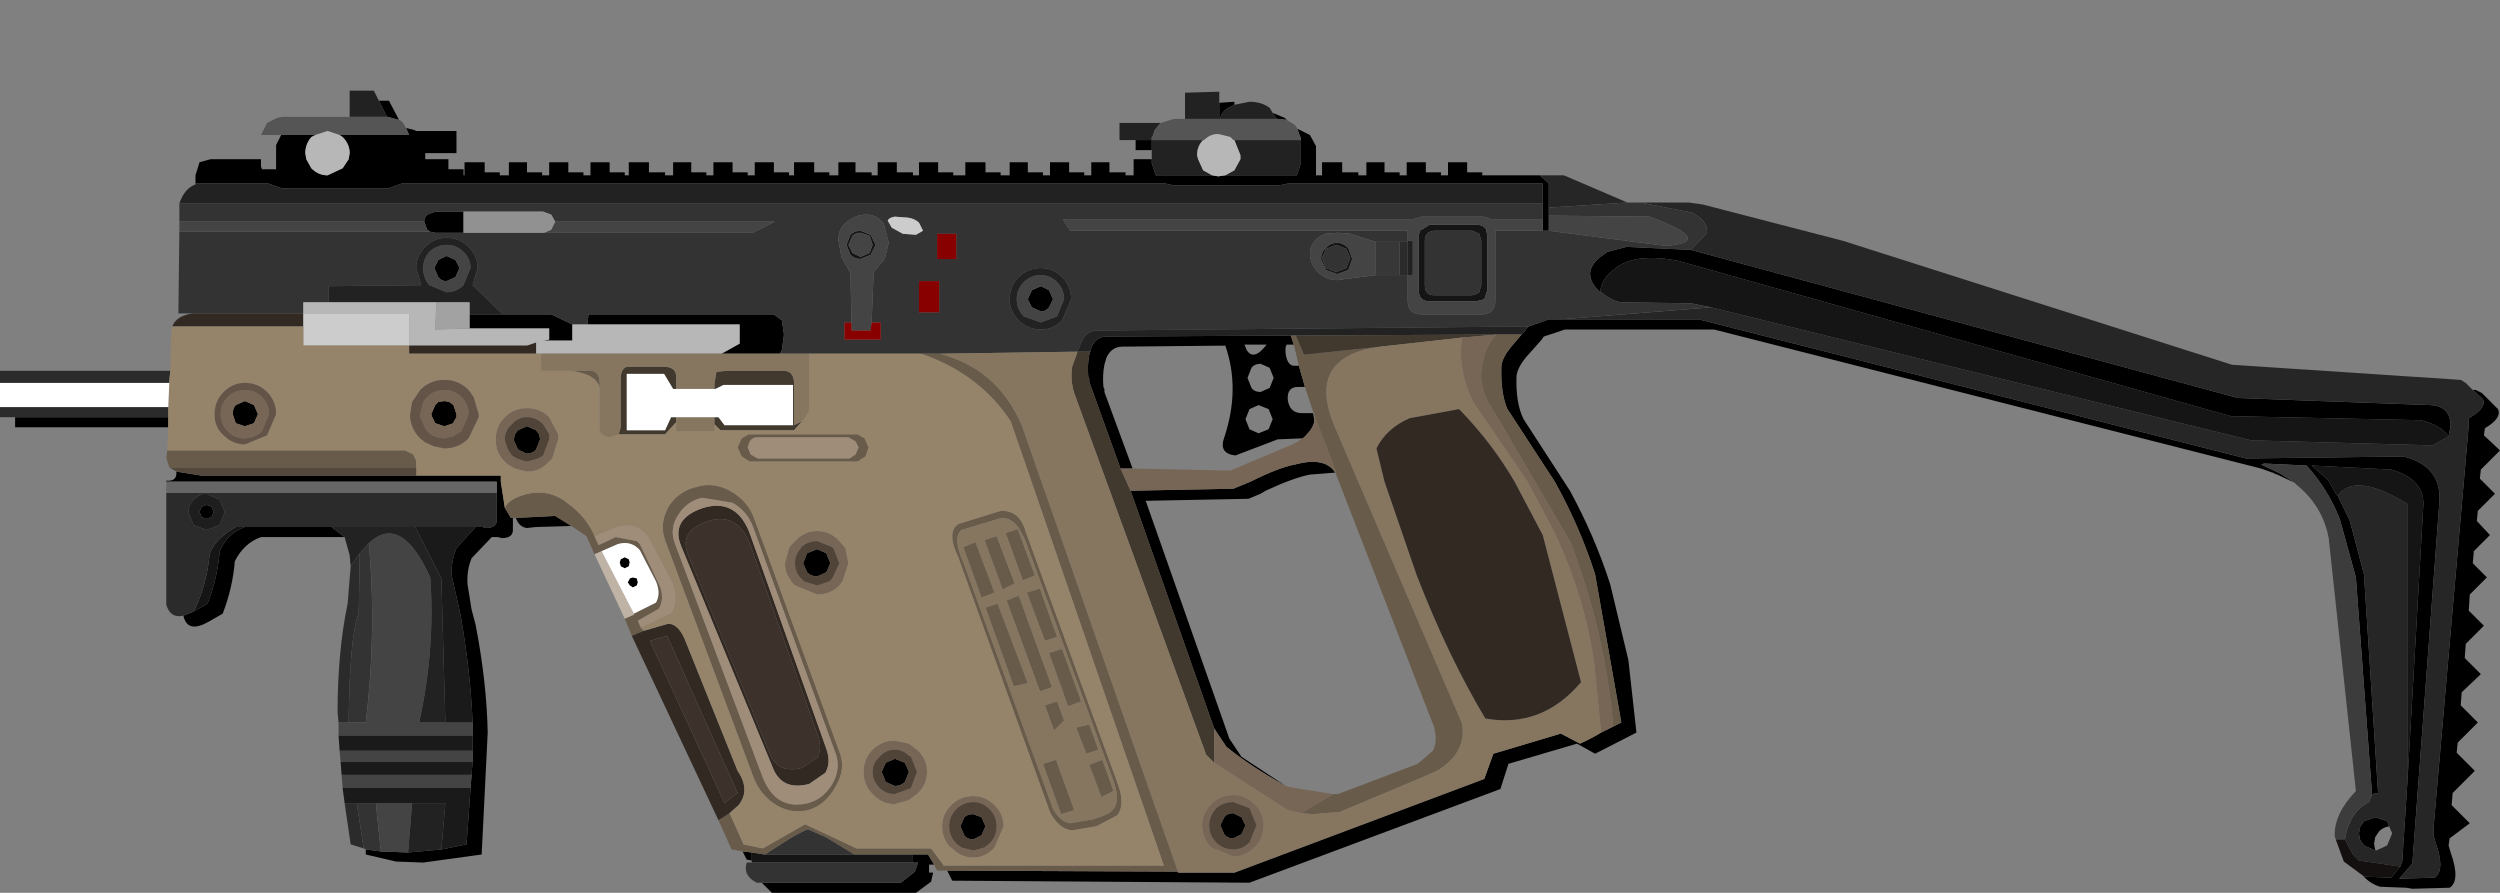 <?xml version="1.0" encoding="UTF-8" standalone="no"?>
<svg xmlns:xlink="http://www.w3.org/1999/xlink" height="44.3px" width="124.05px" xmlns="http://www.w3.org/2000/svg">
  <rect width="100%" height="100%" fill="#808080" stroke="none"/>
  <g transform="matrix(1.0, 0.0, 0.0, 1.0, -2.5, -7.5)">
    <use height="44.3" transform="matrix(1.0, 0.0, 0.0, 1.0, 2.5, 7.5)" width="124.05" xlink:href="#shape0"/>
  </g>
  <defs>
    <g id="shape0" transform="matrix(1.0, 0.0, 0.0, 1.0, -2.5, -7.5)">
      <path d="M123.5 44.5 L41.5 44.5 20.5 42.5 2.5 21.5 12.5 11.5 20.5 7.5 63.5 8.5 125.5 22.5 123.5 44.5" fill="#0f1213" fill-opacity="0.0" fill-rule="evenodd" stroke="none"/>
      <path d="M125.2 26.85 L125.35 26.85 125.65 27.0 126.45 27.8 Q126.65 28.25 125.8 28.75 L125.75 29.1 126.55 29.85 125.6 30.8 125.55 31.25 126.3 32.0 125.45 32.85 125.4 33.35 126.05 34.05 125.25 34.85 125.2 35.45 125.9 36.15 125.05 37.0 125.0 37.8 125.75 38.55 124.85 39.45 124.8 40.15 125.6 40.95 124.65 41.85 124.6 42.5 125.45 43.35 124.45 44.35 124.4 44.85 125.3 45.75 124.2 46.85 124.15 47.45 125.05 48.35 124.05 49.1 124.0 49.45 124.1 49.8 Q124.6 51.2 124.05 51.55 L122.2 51.6 121.9 51.55 120.6 51.5 Q120.1 51.35 119.75 50.95 L119.85 51.0 121.15 51.05 121.6 50.5 121.7 50.25 121.95 46.4 122.75 32.5 Q122.75 31.25 121.15 30.8 L117.2 30.6 118.05 31.35 118.4 32.0 118.5 32.1 119.1 33.35 119.8 36.0 120.5 46.85 120.2 46.9 119.4 36.15 118.6 33.25 Q118.0 31.75 116.95 30.6 L114.85 30.5 114.7 30.55 115.65 31.0 116.35 31.45 115.5 31.05 115.35 31.0 115.3 30.95 115.25 30.95 114.7 30.75 87.55 23.85 80.15 23.85 79.1 24.2 79.0 24.35 78.2 25.25 Q77.8 25.75 77.75 26.15 77.7 27.5 78.1 28.3 L80.4 31.85 Q81.65 34.15 82.4 36.5 L83.3 40.25 83.7 43.85 81.65 44.9 80.75 44.4 77.35 45.4 76.95 46.65 64.5 51.3 49.75 51.2 49.5 50.7 60.95 50.75 60.95 50.8 63.75 50.8 76.15 46.15 76.6 44.9 79.95 43.9 80.9 44.4 Q81.45 44.15 81.95 43.85 L82.55 43.55 82.95 43.35 81.65 36.0 Q80.9 33.65 79.65 31.4 L77.3 27.8 Q76.95 27.0 77.0 25.65 77.05 25.25 77.45 24.75 L78.0 24.1 78.2 23.9 78.2 23.85 78.35 23.7 79.35 23.35 79.9 23.35 86.8 23.35 113.95 30.25 121.75 30.15 Q123.6 30.6 123.55 32.3 L122.2 50.35 121.55 51.1 123.3 51.05 Q123.85 50.7 123.35 49.3 L123.25 48.95 123.25 48.6 125.0 28.6 125.0 28.25 Q125.9 27.75 125.7 27.3 L125.2 26.85 M48.85 50.4 L48.6 50.4 48.6 50.8 48.8 50.8 48.7 51.25 47.95 51.8 40.8 51.8 40.3 51.3 47.2 51.3 47.9 50.75 48.05 50.3 47.8 50.3 47.8 49.9 48.55 49.9 48.85 50.4 M39.8 50.2 L39.55 50.15 39.35 49.75 39.8 49.8 39.8 50.2 M30.85 33.6 L29.1 33.65 28.65 33.7 Q28.25 33.65 28.1 33.2 L30.05 33.1 30.85 33.6 M27.95 33.2 L27.95 33.8 Q27.95 34.2 27.4 34.2 L27.2 34.15 26.9 34.15 25.9 35.2 Q25.65 35.8 25.7 36.5 L25.9 37.75 26.1 38.5 Q26.65 41.35 26.7 43.85 L26.4 49.9 23.5 50.3 22.15 50.25 20.65 49.9 20.65 49.65 21.4 49.75 22.75 49.8 24.4 49.65 25.65 49.4 25.85 46.6 25.9 45.95 25.95 45.3 25.95 44.75 25.95 44.0 25.95 43.35 Q25.85 40.85 25.35 38.0 L24.9 36.0 Q24.9 35.3 25.15 34.7 L26.1 33.65 26.45 33.65 26.6 33.7 Q27.15 33.7 27.15 33.3 L27.15 31.95 27.15 31.4 10.75 31.4 10.75 31.35 Q11.3 31.4 11.25 30.9 L12.5 31.1 23.15 31.1 27.35 31.1 27.35 31.4 27.55 32.7 27.85 33.2 27.95 33.2 M19.6 34.15 L15.45 34.15 Q14.6 34.45 14.15 35.35 14.05 36.65 13.55 37.95 L12.85 38.35 Q11.8 38.95 11.6 38.05 L12.1 37.85 12.8 37.45 Q13.3 36.15 13.4 34.85 13.8 33.95 14.65 33.65 L18.95 33.65 19.6 34.15 M10.85 28.7 L3.25 28.7 3.25 28.2 10.85 28.2 10.85 28.7 M12.2 16.6 L12.2 16.2 12.4 15.55 12.95 15.4 15.45 15.4 15.45 15.75 15.5 15.9 16.2 15.9 16.2 14.7 16.45 14.2 18.15 14.2 17.95 14.3 Q17.65 14.65 17.65 15.1 L17.7 15.4 17.95 15.85 Q18.3 16.2 18.75 16.2 L19.5 15.85 19.8 15.4 19.85 15.1 Q19.85 14.65 19.5 14.3 L19.35 14.2 22.8 14.2 22.65 13.85 23.05 13.95 23.15 14.0 25.15 14.0 25.15 15.1 23.6 15.1 23.6 15.4 24.75 15.4 24.75 15.9 25.5 15.9 25.5 16.2 25.55 16.2 25.55 15.55 26.55 15.55 26.55 16.05 27.3 16.05 27.3 16.2 27.75 16.2 27.75 15.55 28.65 15.55 28.65 16.05 29.4 16.05 29.4 16.2 29.75 16.2 29.75 15.55 30.7 15.55 30.7 16.05 31.45 16.05 31.45 16.2 31.8 16.2 31.8 15.55 32.75 15.55 32.75 16.05 33.5 16.05 33.5 16.2 33.7 16.2 33.7 15.55 34.7 15.55 34.7 16.05 35.5 16.05 35.5 16.2 35.9 16.2 35.9 15.55 36.8 15.55 36.8 16.05 37.55 16.05 37.55 16.2 37.9 16.2 37.9 15.55 38.85 15.55 38.85 16.05 39.6 16.05 39.6 16.2 39.95 16.2 39.95 15.55 40.9 15.55 40.9 16.05 41.65 16.05 41.65 16.2 41.9 16.2 41.9 15.55 42.9 15.55 42.9 16.05 43.65 16.05 43.65 16.2 44.1 16.2 44.1 15.55 44.95 15.55 44.95 16.05 45.75 16.05 45.75 16.2 46.05 16.2 46.05 15.55 47.0 15.55 47.0 16.05 47.8 16.05 47.8 16.2 48.1 16.2 48.1 15.55 49.05 15.55 49.05 16.05 49.8 16.05 49.8 16.2 50.4 16.2 50.4 15.55 51.4 15.55 51.4 16.05 52.15 16.05 52.15 16.2 52.6 16.2 52.6 15.55 53.5 15.55 53.5 16.05 54.25 16.05 54.25 16.2 54.6 16.2 54.6 15.55 55.55 15.55 55.55 16.05 56.3 16.05 56.3 16.2 56.65 16.2 56.65 15.55 57.55 15.55 57.55 16.05 58.35 16.05 58.35 16.2 58.75 16.2 58.75 15.4 59.65 15.4 59.65 15.6 59.85 16.2 62.65 16.2 62.95 16.25 63.3 16.2 66.85 16.2 67.05 15.6 67.05 14.45 67.05 14.35 67.0 14.25 66.9 13.95 66.9 13.9 67.5 14.2 67.8 14.75 67.8 16.1 67.8 16.2 68.1 16.2 68.1 15.55 69.1 15.55 69.1 16.05 69.9 16.05 69.9 16.2 70.3 16.2 70.3 15.55 71.2 15.55 71.2 16.05 71.95 16.05 71.95 16.2 72.3 16.2 72.3 15.55 73.25 15.55 73.25 16.05 74.0 16.05 74.0 16.2 74.35 16.2 74.35 15.55 75.3 15.55 75.3 16.05 76.05 16.05 76.05 16.2 78.9 16.2 79.35 16.6 79.35 17.8 79.35 18.2 79.35 18.95 79.05 18.95 79.05 18.4 79.05 17.6 79.05 16.6 66.45 16.6 65.95 16.7 60.75 16.7 60.3 16.6 22.45 16.6 21.75 16.85 16.5 16.85 15.8 16.6 12.2 16.6 M21.3 12.5 L21.8 12.5 22.3 13.45 21.75 13.3 21.7 13.3 21.3 12.5 M59.65 14.95 L58.85 14.95 58.85 14.45 59.65 14.45 59.65 14.95 M63.0 12.6 L63.75 12.55 63.75 12.7 63.45 12.85 Q63.1 13.05 63.05 13.4 L63.0 13.4 63.0 12.6 M65.65 13.1 L66.25 13.35 66.35 13.45 65.95 13.4 65.85 13.4 65.65 13.1 M86.4 19.9 L113.55 27.25 123.1 27.6 Q124.1 27.65 124.1 28.65 L124.0 29.15 Q123.55 28.55 122.6 28.35 L113.2 28.15 85.8 20.45 Q83.55 20.0 82.55 20.9 81.95 21.35 81.9 22.0 81.4 21.55 81.4 21.05 81.45 20.55 82.05 20.15 L82.25 20.0 83.2 19.75 86.4 19.9 M120.4 49.7 L120.35 49.7 119.8 49.45 119.6 49.15 119.55 48.85 119.6 48.6 119.6 48.55 119.8 48.25 120.35 48.05 120.95 48.25 121.05 48.5 Q120.75 48.55 120.55 48.75 L120.35 49.05 120.35 49.1 120.3 49.35 120.35 49.65 120.4 49.7 M56.6 24.95 L56.65 24.75 Q56.9 24.2 57.4 24.2 L66.55 24.15 66.7 24.6 66.35 24.6 Q66.25 24.7 66.3 25.1 66.4 25.7 66.8 25.65 L66.95 25.65 67.25 26.7 66.9 26.7 Q66.35 26.7 66.4 27.35 66.5 28.0 67.1 28.0 L67.65 28.0 67.7 28.25 Q67.8 28.65 67.15 29.25 L65.9 29.3 63.8 30.1 Q62.95 30.0 63.25 29.2 64.05 26.8 63.3 24.65 L58.2 24.7 Q57.65 24.7 57.4 25.25 L57.3 25.6 Q57.2 26.1 57.25 26.7 L57.3 26.8 57.3 26.95 58.7 30.75 58.1 30.75 56.55 26.45 56.55 26.3 56.5 26.2 Q56.45 25.6 56.55 25.1 L56.6 24.95 M64.6 25.75 L64.4 26.25 64.6 26.75 Q64.75 26.95 65.05 26.95 L65.5 26.75 65.7 26.25 65.5 25.75 65.05 25.55 Q64.75 25.55 64.6 25.75 M64.35 24.85 Q64.7 25.45 65.35 24.6 L64.25 24.6 64.35 24.85 M64.5 27.8 L64.3 28.3 64.5 28.8 64.95 29.0 65.45 28.8 65.65 28.3 65.45 27.8 64.95 27.6 64.5 27.8 M58.6 31.85 L63.7 31.75 64.55 31.4 Q65.95 30.7 66.75 30.55 68.25 30.15 68.75 30.95 L67.5 31.05 Q66.7 31.2 65.3 31.85 L65.05 32.0 64.45 32.25 59.35 32.35 63.5 44.15 64.1 45.05 66.3 46.5 Q64.5 45.5 63.35 44.55 L62.75 43.65 58.6 31.85 M54.55 21.9 L54.75 22.35 54.55 22.75 Q54.4 22.95 54.15 22.95 L53.7 22.75 53.5 22.35 53.7 21.9 54.15 21.7 54.55 21.9 M43.05 34.75 L43.5 34.95 43.7 35.45 43.5 35.9 43.05 36.1 Q42.75 36.1 42.55 35.9 L42.35 35.45 42.55 34.95 43.05 34.75 M46.25 45.8 L46.45 45.35 46.9 45.15 47.4 45.35 47.6 45.8 47.4 46.3 Q47.2 46.5 46.9 46.5 L46.45 46.3 46.25 45.8 M50.15 48.5 L50.35 48.05 Q50.5 47.9 50.8 47.9 L51.2 48.05 51.4 48.5 51.2 48.95 50.8 49.15 Q50.5 49.15 50.35 48.95 L50.15 48.5 M64.1 48.05 L64.3 48.45 64.1 48.9 63.7 49.1 Q63.4 49.1 63.25 48.9 L63.05 48.45 63.25 48.05 Q63.4 47.85 63.7 47.85 L64.1 48.05 M25.5 19.05 L24.1 19.05 23.85 19.0 23.7 18.9 23.55 18.5 Q23.55 18.3 23.7 18.15 L24.1 18.0 25.5 18.0 25.5 19.05 M31.65 23.6 L31.7 23.1 40.9 23.1 41.3 23.4 41.4 24.1 41.3 24.85 41.2 25.05 38.3 25.05 39.2 24.55 39.2 23.6 31.65 23.6 M27.45 23.1 L29.85 23.1 30.9 23.6 30.9 24.4 29.45 24.4 29.75 24.35 29.75 23.8 25.8 23.8 25.8 23.1 27.45 23.1 M24.65 20.2 L25.1 20.4 25.3 20.8 25.1 21.25 24.65 21.45 Q24.4 21.45 24.25 21.25 L24.05 20.8 24.25 20.4 24.65 20.2 M28.2 28.85 L28.65 28.65 29.1 28.85 29.25 29.05 29.3 29.3 29.1 29.8 Q28.95 30.0 28.65 30.0 L28.6 30.0 28.2 29.8 28.0 29.35 28.0 29.3 28.05 29.05 28.2 28.85 M24.25 27.45 L24.55 27.4 24.8 27.45 25.0 27.6 25.15 28.05 25.15 28.2 25.0 28.45 25.0 28.5 24.55 28.65 24.1 28.5 23.95 28.2 23.9 28.05 24.1 27.6 24.25 27.45 M33.75 35.4 L33.7 35.6 33.5 35.7 33.3 35.6 33.25 35.4 33.3 35.25 33.5 35.15 33.7 35.25 33.75 35.4 M33.75 36.2 L33.9 36.15 34.1 36.2 34.15 36.4 34.1 36.55 33.9 36.65 33.75 36.55 33.65 36.4 33.75 36.2 M12.5 33.15 L12.4 32.9 12.5 32.65 12.75 32.55 13.0 32.65 13.1 32.9 13.0 33.15 12.75 33.25 12.5 33.15 M14.05 28.05 Q14.05 27.75 14.2 27.6 L14.65 27.4 15.1 27.6 15.3 28.05 15.1 28.5 14.65 28.65 14.2 28.5 14.05 28.05" fill="#000000" fill-rule="evenodd" stroke="none"/>
      <path d="M83.9 17.55 L86.3 17.55 87.0 17.65 93.95 19.45 113.25 25.6 124.6 26.35 124.85 26.5 125.2 26.85 125.7 27.3 Q125.9 27.75 125.0 28.25 L125.0 28.6 123.25 48.6 123.25 48.95 123.35 49.3 Q123.85 50.7 123.3 51.05 L121.55 51.1 122.2 50.35 123.55 32.3 Q123.6 30.6 121.75 30.15 L113.95 30.25 86.8 23.35 79.9 23.35 87.4 22.75 114.2 29.35 123.2 29.6 124.0 29.15 124.1 28.65 Q124.1 27.65 123.1 27.6 L113.55 27.25 86.4 19.9 87.2 19.05 Q87.25 18.45 86.45 18.05 L83.9 17.55 M78.9 16.2 L80.1 16.2 83.25 17.55 79.35 17.8 79.35 16.6 78.9 16.2 M120.2 46.9 L120.5 46.85 119.8 36.0 119.1 33.35 118.5 32.1 Q119.35 30.9 121.95 32.5 L121.95 46.4 121.7 50.25 121.6 50.5 119.55 50.2 119.25 49.9 118.85 49.15 Q119.1 47.75 120.05 47.3 L120.2 46.9 M121.05 48.5 L120.95 48.25 120.35 48.05 119.8 48.25 119.6 48.55 119.6 48.6 119.55 48.85 119.6 49.15 119.8 49.45 120.35 49.7 120.4 49.7 Q120.65 49.6 120.95 49.45 L121.2 48.85 121.05 48.5" fill="#262626" fill-rule="evenodd" stroke="none"/>
      <path d="M118.4 49.15 L118.35 49.0 Q118.3 47.9 119.4 46.75 L118.05 34.2 Q117.75 32.6 116.45 31.55 L116.35 31.45 115.65 31.0 114.7 30.55 114.85 30.5 116.95 30.6 Q118.0 31.75 118.6 33.25 L119.4 36.15 120.2 46.9 120.05 47.3 Q119.1 47.75 118.85 49.15 L118.4 49.15" fill="#3c3c3c" fill-rule="evenodd" stroke="none"/>
      <path d="M39.8 50.3 L39.8 50.2 39.8 49.8 40.45 49.9 44.9 49.9 47.8 49.9 47.8 50.3 39.8 50.3 M124.0 29.15 L123.2 29.6 114.2 29.35 87.4 22.75 86.4 22.55 82.95 22.5 Q82.5 22.45 81.95 22.0 L81.9 22.0 Q81.95 21.35 82.55 20.9 83.55 20.0 85.8 20.45 L113.2 28.15 122.6 28.35 Q123.55 28.55 124.0 29.15 M118.5 32.1 L118.4 32.0 118.05 31.35 117.2 30.6 121.15 30.8 Q122.75 31.25 122.75 32.5 L121.95 46.4 121.95 32.5 Q119.35 30.9 118.5 32.1 M76.25 18.95 L76.3 19.2 76.3 21.9 76.15 22.35 75.75 22.45 73.45 22.45 Q72.9 22.45 72.9 21.9 L72.9 19.2 72.95 18.95 73.45 18.65 75.75 18.65 Q76.1 18.65 76.25 18.9 L76.25 18.95 M75.9 19.1 L75.55 18.95 73.65 18.95 Q73.2 19.0 73.2 19.45 L73.2 21.65 Q73.2 22.15 73.65 22.15 L75.55 22.15 Q75.75 22.1 75.9 22.0 L76.0 21.65 76.0 19.45 75.9 19.1 M68.1 20.3 L68.3 20.8 68.8 21.0 69.3 20.8 69.5 20.3 69.3 19.85 68.8 19.65 68.3 19.85 68.1 20.3 M68.05 20.35 Q68.05 20.0 68.3 19.8 68.5 19.55 68.85 19.55 69.15 19.55 69.4 19.8 L69.6 20.35 69.4 20.9 68.85 21.1 68.3 20.9 68.05 20.35 M45.95 19.65 L45.7 20.15 45.2 20.35 Q44.9 20.35 44.7 20.15 L44.5 19.65 44.7 19.15 Q44.9 18.95 45.2 18.95 L45.7 19.15 45.95 19.65 M45.8 19.65 L45.65 19.2 45.2 19.05 Q44.95 19.05 44.8 19.2 L44.6 19.65 44.8 20.05 45.2 20.25 45.65 20.05 45.8 19.65 M12.1 37.85 Q12.75 36.6 12.9 35.0 13.15 34.25 14.2 33.65 L14.65 33.65 Q13.8 33.95 13.4 34.85 13.3 36.15 12.8 37.45 L12.1 37.85" fill="#151515" fill-rule="evenodd" stroke="none"/>
      <path d="M40.3 51.3 L40.05 51.3 Q39.35 50.95 39.55 50.3 L39.8 50.3 47.8 50.3 48.05 50.3 47.9 50.75 47.2 51.3 40.3 51.3 M20.65 49.65 L20.55 49.6 20.2 47.35 21.15 47.35 21.4 49.75 20.65 49.65 M12.1 23.05 L11.35 23.05 11.4 19.0 23.85 19.0 24.1 19.05 25.5 19.05 29.5 19.05 39.85 19.05 40.95 18.5 30.05 18.5 29.85 18.15 29.45 18.0 25.5 18.0 24.1 18.0 23.7 18.15 Q23.55 18.3 23.55 18.5 L11.4 18.5 11.4 17.6 79.05 17.6 79.05 18.4 76.5 18.4 Q76.3 18.25 76.0 18.25 L73.05 18.25 72.55 18.4 55.25 18.4 55.6 18.95 72.35 18.95 72.35 19.45 72.35 19.5 71.95 19.5 70.75 19.5 69.5 19.1 68.9 19.05 68.25 19.1 68.05 19.2 Q67.5 19.55 67.5 20.05 67.5 20.6 67.9 21.0 68.3 21.4 68.85 21.4 L70.75 21.15 71.95 21.15 72.35 21.15 72.35 22.4 Q72.35 23.1 73.05 23.1 L76.0 23.1 Q76.7 23.1 76.7 22.4 L76.7 18.95 79.05 18.95 79.35 18.95 85.15 19.7 Q87.7 19.5 84.35 18.25 L79.35 18.2 79.35 17.8 83.25 17.55 83.9 17.55 86.45 18.05 Q87.25 18.45 87.2 19.05 L86.4 19.9 83.2 19.75 82.25 20.0 82.05 20.15 Q81.45 20.55 81.4 21.05 81.4 21.55 81.9 22.0 L81.95 22.0 Q82.5 22.45 82.95 22.5 L86.4 22.55 87.4 22.75 79.9 23.35 79.35 23.35 78.35 23.7 56.95 23.9 Q56.5 23.9 56.25 24.3 L56.1 24.6 56.1 24.65 55.95 24.95 49.15 25.05 48.2 25.05 42.65 25.05 41.2 25.05 41.3 24.85 41.4 24.1 41.3 23.4 40.9 23.1 31.7 23.1 31.65 23.6 30.9 23.6 29.85 23.1 27.45 23.1 25.95 21.65 26.2 20.8 Q26.2 20.2 25.75 19.75 25.3 19.3 24.65 19.3 24.05 19.3 23.6 19.75 23.15 20.2 23.15 20.8 L23.4 21.65 18.8 21.7 18.8 22.5 17.55 22.5 17.55 23.05 12.1 23.05 M75.9 19.1 L76.0 19.45 76.0 21.65 75.9 22.0 Q75.75 22.1 75.55 22.15 L73.65 22.15 Q73.2 22.15 73.2 21.65 L73.2 19.45 Q73.2 19.0 73.65 18.95 L75.55 18.95 75.9 19.1 M68.1 20.3 L68.3 19.85 68.8 19.65 69.3 19.85 69.5 20.3 69.3 20.8 68.8 21.0 68.3 20.8 68.1 20.3 M54.15 20.8 Q53.5 20.8 53.05 21.25 52.6 21.7 52.6 22.35 52.6 22.95 53.05 23.4 53.5 23.85 54.15 23.85 54.75 23.85 55.2 23.4 L55.65 22.35 Q55.65 21.7 55.2 21.25 54.75 20.8 54.15 20.8 M47.3 19.1 L47.95 19.15 48.3 18.95 48.1 18.55 Q47.9 18.35 47.55 18.3 L46.9 18.25 Q46.6 18.3 46.55 18.45 L46.75 18.8 47.3 19.1 M45.75 23.5 L45.85 21.0 46.4 20.35 46.6 19.55 46.35 18.6 Q46.0 18.15 45.5 18.15 44.95 18.15 44.55 18.5 44.1 18.8 44.1 19.4 L44.25 20.25 44.7 21.05 44.75 23.5 44.4 23.5 44.4 24.35 46.2 24.35 46.2 23.5 45.75 23.5 M49.1 23.0 L49.1 21.45 48.1 21.45 48.1 23.0 49.1 23.0 M49.95 20.35 L49.95 19.1 49.0 19.1 49.0 20.35 49.95 20.35 M44.9 49.9 L40.45 49.9 41.7 49.1 Q42.4 48.7 42.6 48.65 L43.5 49.05 44.9 49.9 M20.35 34.95 L20.8 34.45 Q21.2 38.8 20.65 43.35 L19.8 43.35 Q19.85 39.05 20.3 37.9 L20.35 34.95" fill="#333333" fill-rule="evenodd" stroke="none"/>
      <path d="M19.5 46.6 L19.45 45.95 25.9 45.95 25.85 46.6 19.5 46.6 M19.4 45.3 L19.35 44.75 25.95 44.75 25.95 45.3 19.4 45.3 M19.3 44.0 L19.3 43.35 19.8 43.35 20.65 43.35 Q21.2 38.8 20.8 34.45 22.4 32.95 23.85 36.15 24.1 39.7 23.3 43.35 L24.6 43.35 25.95 43.35 25.95 44.0 19.3 44.0 M11.4 19.0 L11.4 18.5 23.55 18.5 23.7 18.9 23.85 19.0 11.4 19.0 M79.35 18.2 L84.35 18.25 Q87.7 19.5 85.15 19.7 L79.35 18.95 79.35 18.2 M79.05 18.95 L76.7 18.95 76.7 22.4 Q76.7 23.1 76.0 23.1 L73.05 23.1 Q72.35 23.1 72.35 22.4 L72.35 21.15 72.6 21.15 72.6 19.45 72.35 19.45 72.35 18.95 55.6 18.95 55.25 18.4 72.55 18.4 73.05 18.25 76.0 18.25 Q76.3 18.25 76.5 18.4 L79.05 18.4 79.05 18.95 M70.75 21.15 L68.85 21.4 Q68.3 21.4 67.9 21.0 67.5 20.6 67.5 20.05 67.5 19.55 68.05 19.2 L68.25 19.1 68.9 19.05 69.5 19.1 70.75 19.5 70.75 21.15 M76.25 18.95 L76.25 18.9 Q76.1 18.65 75.75 18.65 L73.45 18.65 72.95 18.95 72.9 19.2 72.9 21.9 Q72.9 22.45 73.45 22.45 L75.75 22.45 76.15 22.35 76.3 21.9 76.3 19.2 76.25 18.95 M68.05 20.35 L68.3 20.9 68.85 21.1 69.4 20.9 69.6 20.35 69.4 19.8 Q69.15 19.55 68.85 19.55 68.5 19.55 68.3 19.8 68.05 20.0 68.05 20.35 M54.55 21.9 L54.15 21.7 53.7 21.9 53.5 22.35 53.7 22.75 54.15 22.95 Q54.4 22.95 54.55 22.75 L54.75 22.35 54.55 21.9 M54.95 21.5 Q55.3 21.85 55.3 22.35 L54.95 23.2 54.15 23.5 53.3 23.2 Q52.95 22.85 52.95 22.35 52.95 21.85 53.3 21.5 53.65 21.15 54.15 21.15 54.6 21.15 54.95 21.5 M45.95 19.65 L45.7 19.15 45.2 18.95 Q44.9 18.95 44.7 19.15 L44.5 19.65 44.7 20.15 Q44.9 20.35 45.2 20.35 L45.7 20.15 45.95 19.65 M45.8 19.65 L45.65 20.05 45.2 20.25 44.8 20.05 44.6 19.65 44.8 19.2 Q44.95 19.05 45.2 19.05 L45.65 19.2 45.8 19.65 M44.75 23.5 L44.7 21.05 44.25 20.25 44.1 19.4 Q44.1 18.8 44.55 18.5 44.95 18.15 45.5 18.15 46.0 18.15 46.35 18.6 L46.6 19.55 46.4 20.35 45.85 21.0 45.75 23.5 45.7 23.9 44.75 23.9 44.75 23.5 M30.05 18.5 L40.95 18.5 39.85 19.05 29.5 19.05 29.85 18.9 30.05 18.5 M25.5 20.0 Q25.85 20.35 25.85 20.8 L25.5 21.65 Q25.15 22.0 24.65 22.0 L23.8 21.65 Q23.5 21.3 23.5 20.8 23.5 20.35 23.8 20.0 24.2 19.65 24.65 19.65 25.15 19.65 25.5 20.0 M24.65 20.2 L24.25 20.4 24.05 20.8 24.25 21.25 Q24.4 21.45 24.65 21.45 L25.1 21.25 25.3 20.8 25.1 20.4 24.65 20.2 M22.75 49.8 L21.4 49.75 21.15 47.35 22.95 47.35 22.75 49.8" fill="#444444" fill-rule="evenodd" stroke="none"/>
      <path d="M119.75 50.95 L118.8 50.25 118.4 49.15 118.85 49.15 119.25 49.9 119.55 50.2 121.6 50.5 121.15 51.05 119.85 51.0 119.75 50.95" fill="#13100f" fill-rule="evenodd" stroke="none"/>
      <path d="M19.9 35.6 L19.85 35.05 19.6 34.15 18.95 33.65 23.1 33.65 24.4 36.2 24.6 43.35 23.3 43.35 Q24.1 39.7 23.85 36.15 22.4 32.95 20.8 34.45 L20.35 34.95 19.9 35.6 M11.4 17.6 Q11.65 16.85 12.2 16.65 L12.2 16.6 15.8 16.6 16.5 16.85 21.75 16.85 22.45 16.6 60.3 16.6 60.75 16.7 65.95 16.7 66.45 16.6 79.05 16.6 79.05 17.6 11.4 17.6 M19.85 13.3 L19.85 12.0 21.05 12.0 21.3 12.5 21.7 13.3 19.85 13.3 M59.65 15.4 L59.65 14.95 59.65 14.45 58.85 14.45 58.05 14.45 58.05 13.6 60.1 13.6 60.0 13.7 59.8 13.95 59.7 14.25 59.65 14.3 59.65 14.45 62.2 14.45 Q61.9 14.75 61.9 15.2 L61.95 15.4 62.2 15.95 62.65 16.2 59.85 16.2 59.65 15.6 59.65 15.4 M61.3 13.4 L61.3 12.1 63.0 12.05 63.0 12.6 63.0 13.4 61.3 13.4 M63.75 12.7 L64.5 12.55 Q65.1 12.55 65.5 12.85 L65.65 13.1 65.85 13.4 63.05 13.4 Q63.1 13.05 63.45 12.85 L63.75 12.7 M72.35 19.5 L72.35 19.45 72.6 19.45 72.6 21.15 72.35 21.15 72.35 19.5 M78.0 24.1 L76.75 24.1 66.8 24.15 66.55 24.15 57.4 24.2 Q56.9 24.2 56.65 24.75 L56.6 24.95 55.95 24.95 56.1 24.65 56.1 24.6 56.25 24.3 Q56.5 23.9 56.95 23.9 L78.35 23.7 78.2 23.85 78.2 23.9 78.0 24.1 M67.05 14.45 L67.05 15.6 66.85 16.2 63.3 16.2 63.75 15.95 64.05 15.4 64.05 15.2 63.75 14.45 67.05 14.45 M54.15 20.8 Q54.75 20.8 55.2 21.25 55.65 21.7 55.65 22.35 L55.2 23.4 Q54.75 23.85 54.15 23.85 53.5 23.85 53.05 23.4 52.6 22.95 52.6 22.35 52.6 21.7 53.05 21.25 53.5 20.8 54.15 20.8 M54.95 21.5 Q54.6 21.15 54.15 21.15 53.65 21.15 53.3 21.5 52.95 21.85 52.95 22.35 52.95 22.85 53.3 23.2 L54.15 23.5 54.95 23.2 55.3 22.35 Q55.3 21.85 54.95 21.5 M25.5 20.0 Q25.15 19.65 24.65 19.65 24.2 19.65 23.8 20.0 23.5 20.35 23.5 20.8 23.5 21.3 23.8 21.65 L24.65 22.0 Q25.15 22.0 25.5 21.65 L25.85 20.8 Q25.85 20.35 25.5 20.0 M18.8 22.5 L18.8 21.7 23.4 21.65 23.15 20.8 Q23.15 20.2 23.6 19.75 24.05 19.3 24.65 19.3 25.3 19.3 25.75 19.75 26.2 20.2 26.2 20.8 L25.95 21.65 27.45 23.1 25.8 23.1 25.8 22.5 24.15 22.5 18.8 22.5 M24.4 49.65 L22.75 49.8 22.95 47.35 24.6 47.35 24.4 49.65" fill="#222222" fill-rule="evenodd" stroke="none"/>
      <path d="M49.5 50.7 L49.0 50.7 48.85 50.4 48.55 49.9 47.8 49.9 44.9 49.9 43.5 49.05 42.6 48.65 Q42.4 48.7 41.7 49.1 L40.45 49.9 39.8 49.8 39.35 49.75 38.8 49.65 38.15 48.2 38.7 47.85 39.4 49.4 40.35 49.6 42.45 48.4 45.0 49.6 48.7 49.6 49.3 50.4 49.3 50.45 60.25 50.45 52.65 28.4 Q51.1 26.05 48.2 25.05 L49.15 25.05 Q50.55 25.45 51.45 26.2 52.55 27.1 53.2 28.6 L60.95 50.75 49.5 50.7 M33.85 39.05 L33.5 38.2 33.95 38.0 33.95 37.95 35.05 37.4 Q35.3 36.95 35.05 36.35 L34.25 34.8 Q33.8 34.3 33.15 34.5 L32.35 34.85 32.0 35.0 31.6 34.1 30.85 33.6 30.05 33.1 28.1 33.2 27.95 33.2 27.85 33.2 27.55 32.7 Q27.7 32.3 28.5 32.05 29.75 31.7 30.7 32.5 31.6 33.15 32.0 34.1 L32.2 34.55 33.05 34.15 34.1 34.35 34.25 34.5 35.2 36.5 Q35.5 37.15 35.2 37.7 L34.15 38.3 34.3 38.65 34.45 38.8 33.85 39.05 M10.9 30.7 L10.75 30.2 10.8 29.85 22.6 29.85 23.0 30.05 23.15 30.35 23.15 30.7 10.9 30.7 M76.75 24.1 L78.0 24.1 77.45 24.75 Q77.05 25.25 77.0 25.65 76.95 27.0 77.3 27.8 L79.65 31.4 Q80.9 33.65 81.65 36.0 L82.95 43.35 82.55 43.55 Q82.15 38.95 80.45 34.45 L76.65 27.95 Q75.8 26.75 76.05 25.6 76.2 24.65 76.75 24.1 M66.55 24.15 L66.8 24.15 67.2 25.1 71.0 24.7 Q67.3 25.2 68.7 28.6 L75.05 43.4 Q75.3 44.85 73.8 45.75 L72.65 46.25 68.95 47.8 68.85 47.8 67.65 47.9 67.05 47.85 68.65 46.9 68.9 46.9 72.85 45.4 73.6 44.75 Q73.85 44.25 73.65 43.55 L68.8 31.05 68.8 30.95 67.75 28.2 67.25 26.7 66.95 25.65 66.7 24.6 66.55 24.15 M44.65 30.25 L44.95 30.05 45.1 29.7 44.95 29.4 44.6 29.2 40.05 29.2 Q39.85 29.2 39.7 29.4 L39.6 29.7 39.75 30.05 40.1 30.25 44.65 30.25 M45.4 29.25 L45.6 29.7 45.45 30.15 45.05 30.4 39.7 30.4 39.3 30.15 39.1 29.7 39.3 29.25 39.65 29.05 45.05 29.05 45.4 29.25 M52.4 33.95 L53.0 33.75 53.85 36.05 53.25 36.3 52.4 33.95 M51.95 34.1 L52.85 36.45 52.25 36.75 51.35 34.3 51.95 34.1 M50.2 33.8 Q49.75 34.2 50.3 35.4 L54.7 47.5 54.7 47.55 Q55.1 48.3 55.6 48.35 L56.75 48.15 Q57.6 47.9 57.75 47.65 58.05 47.2 57.85 46.6 L57.75 46.25 53.35 34.25 53.05 33.7 Q52.7 33.2 52.2 33.2 L50.2 33.8 M52.15 32.85 Q53.1 32.8 53.4 33.9 L57.95 46.35 Q58.35 47.4 57.95 47.95 L56.9 48.5 55.7 48.7 Q55.05 48.65 54.6 47.8 L50.05 35.15 Q49.45 33.9 50.05 33.5 L52.15 32.85 M50.3 34.65 L50.9 34.4 51.85 36.9 51.2 37.15 50.3 34.65 M55.9 43.6 L56.55 43.45 57.0 44.7 56.4 44.9 55.9 43.6 M56.55 45.45 L57.2 45.2 57.75 46.75 57.15 47.05 56.55 45.45 M54.55 39.9 L55.2 39.7 56.15 42.3 55.5 42.55 54.55 39.9 M54.95 39.1 L54.35 39.3 53.45 36.9 54.1 36.7 54.95 39.1 M54.7 41.6 L54.1 41.8 52.45 37.3 53.05 37.05 54.7 41.6 M54.35 42.5 L54.95 42.3 55.3 43.25 54.8 43.75 54.35 42.5 M54.9 45.2 L55.8 47.7 55.15 47.9 54.25 45.4 54.9 45.2 M52.8 41.55 L51.4 37.65 52.0 37.45 53.5 41.4 52.8 41.55 M43.8 46.4 Q44.25 45.6 43.95 44.85 L39.85 33.6 Q39.55 32.85 38.85 32.45 L37.35 32.2 Q36.6 32.35 36.15 33.05 35.7 33.75 36.0 34.5 L40.3 45.95 Q40.95 47.75 42.6 47.35 43.35 47.15 43.8 46.4 M43.95 46.55 Q43.45 47.45 42.6 47.7 41.7 47.9 40.95 47.4 40.25 46.95 39.9 46.1 L35.5 34.3 Q35.2 33.45 35.7 32.6 36.2 31.85 37.1 31.65 37.95 31.4 38.8 31.9 39.65 32.4 39.95 33.3 L44.15 44.8 Q44.5 45.65 43.95 46.55 M32.25 26.75 Q32.1 26.05 30.8 25.9 L31.55 25.9 Q32.3 25.8 32.25 26.6 L32.25 26.75" fill="#685b4a" fill-rule="evenodd" stroke="none"/>
      <path d="M55.95 24.95 L56.6 24.95 56.55 25.1 Q56.45 25.6 56.5 26.2 L56.55 26.3 56.55 26.45 58.1 30.75 58.6 31.85 62.75 43.65 62.75 45.35 62.35 44.95 55.8 27.0 Q55.6 26.35 55.7 25.7 L55.95 25.0 55.95 24.95 M66.8 24.15 L76.75 24.1 75.05 24.25 71.0 24.7 67.2 25.1 66.8 24.15 M33.2 29.05 L33.3 28.7 33.3 26.3 Q33.3 25.8 33.6 25.7 L35.45 25.7 Q36.1 25.7 36.05 26.3 L36.05 26.8 35.9 26.8 35.45 26.05 33.6 26.05 33.6 28.85 35.5 28.85 35.8 28.2 36.05 28.2 36.05 28.45 35.5 29.05 33.2 29.05 M37.95 26.8 L37.95 26.55 38.05 25.95 38.55 25.9 41.45 25.9 Q41.95 25.95 41.9 26.7 L41.9 28.6 42.3 28.4 41.9 28.85 38.25 28.85 37.95 28.55 37.95 28.2 38.15 28.2 38.45 28.6 41.85 28.6 41.85 26.6 38.4 26.6 38.0 26.8 37.95 26.8" fill="#41382e" fill-rule="evenodd" stroke="none"/>
      <path d="M76.75 24.1 Q76.2 24.65 76.05 25.6 75.8 26.75 76.65 27.95 L80.45 34.45 Q82.15 38.95 82.55 43.55 L81.95 43.85 81.6 40.4 Q81.15 37.2 79.65 33.95 L78.3 31.4 75.6 27.45 Q74.8 25.8 75.05 24.25 L76.75 24.1 M67.75 28.2 L68.8 30.95 68.8 31.05 68.75 30.95 Q68.25 30.15 66.75 30.55 65.95 30.7 64.55 31.4 L63.7 31.75 58.6 31.85 58.1 30.75 58.7 30.75 63.55 30.85 66.75 29.5 67.15 29.25 Q67.8 28.65 67.7 28.25 L67.75 28.2 M68.65 46.9 L67.05 47.85 66.4 47.7 62.75 45.35 62.75 43.65 63.35 44.55 Q64.5 45.5 66.3 46.5 L66.45 46.55 68.65 46.9 M43.05 34.35 Q42.6 34.35 42.25 34.65 L42.25 34.7 Q41.95 35.0 41.95 35.45 41.95 35.9 42.25 36.2 L42.4 36.35 43.05 36.55 43.65 36.35 43.8 36.2 44.15 35.45 43.85 34.7 43.8 34.65 43.05 34.35 M43.05 33.85 Q43.7 33.85 44.15 34.35 L44.45 34.7 44.6 35.45 44.3 36.35 44.15 36.55 Q43.7 37.0 43.05 37.0 L41.95 36.55 41.75 36.35 41.75 36.3 Q41.45 35.95 41.45 35.45 L41.65 34.7 41.75 34.55 41.95 34.35 Q42.4 33.85 43.05 33.85 M62.5 48.45 Q62.5 48.95 62.85 49.3 63.2 49.65 63.7 49.65 64.15 49.65 64.5 49.3 L64.85 48.45 64.5 47.6 63.7 47.3 Q63.2 47.3 62.85 47.6 62.5 48.0 62.5 48.45 M62.15 48.45 Q62.15 47.85 62.6 47.4 63.05 46.95 63.7 46.95 64.3 46.95 64.75 47.4 65.2 47.85 65.2 48.45 65.2 49.1 64.75 49.55 64.3 50.0 63.7 50.0 L62.6 49.55 Q62.15 49.1 62.15 48.45 M46.9 44.25 L47.6 44.4 48.0 44.7 Q48.5 45.15 48.5 45.8 48.5 46.45 48.0 46.9 L47.6 47.2 46.9 47.4 Q46.25 47.4 45.8 46.9 45.35 46.45 45.35 45.8 45.35 45.15 45.8 44.7 46.25 44.25 46.9 44.25 M45.8 45.8 Q45.8 46.25 46.15 46.6 46.45 46.9 46.9 46.9 L47.6 46.65 47.7 46.6 48.0 45.8 47.7 45.05 47.6 45.0 Q47.3 44.7 46.9 44.7 46.45 44.7 46.15 45.05 45.8 45.35 45.8 45.8 M49.6 48.5 Q49.6 49.0 49.95 49.35 L50.2 49.55 50.8 49.7 51.35 49.55 51.6 49.35 Q51.95 49.0 51.95 48.5 51.95 48.0 51.6 47.65 51.25 47.3 50.8 47.3 50.3 47.3 49.95 47.65 49.6 48.0 49.6 48.5 M49.25 48.5 Q49.25 47.9 49.7 47.45 50.15 47.0 50.8 47.0 51.4 47.0 51.85 47.45 52.3 47.9 52.3 48.5 L51.85 49.55 Q51.4 50.05 50.8 50.05 50.15 50.05 49.7 49.55 L49.65 49.55 Q49.25 49.1 49.25 48.5 M27.9 28.55 Q27.55 28.85 27.55 29.3 L27.55 29.35 27.7 29.8 27.9 30.1 28.15 30.25 28.6 30.4 28.65 30.4 29.2 30.25 29.45 30.1 29.75 29.3 29.75 29.05 29.45 28.55 Q29.1 28.2 28.65 28.2 28.2 28.2 27.9 28.55 M30.2 29.3 L29.9 30.25 29.75 30.4 Q29.3 30.9 28.65 30.9 L28.05 30.75 27.7 30.55 27.4 30.25 Q27.1 29.85 27.1 29.35 L27.1 29.3 Q27.1 28.65 27.55 28.2 28.0 27.75 28.65 27.75 29.3 27.75 29.75 28.2 L30.2 29.05 30.2 29.3 M23.5 27.45 L23.6 27.3 23.7 27.2 Q24.05 26.85 24.55 26.85 25.05 26.85 25.4 27.2 25.75 27.55 25.75 28.05 L25.7 28.2 25.4 28.9 25.0 29.15 24.55 29.25 Q24.05 29.25 23.7 28.9 L23.6 28.75 23.35 28.2 23.35 28.05 23.5 27.45 M24.25 27.45 L24.1 27.6 23.9 28.05 23.95 28.2 24.1 28.5 24.55 28.65 25.0 28.5 25.0 28.45 25.15 28.2 25.15 28.05 25.0 27.6 24.8 27.45 24.55 27.4 24.25 27.45 M13.8 27.2 Q14.15 26.85 14.65 26.85 15.15 26.85 15.5 27.2 15.85 27.55 15.85 28.05 L15.5 28.9 Q15.15 29.25 14.65 29.25 14.15 29.25 13.8 28.9 13.45 28.55 13.45 28.05 13.45 27.55 13.8 27.2 M14.05 28.05 L14.2 28.5 14.65 28.65 15.1 28.5 15.3 28.05 15.1 27.6 14.65 27.4 14.2 27.6 Q14.05 27.75 14.05 28.05" fill="#776655" fill-rule="evenodd" stroke="none"/>
      <path d="M16.45 14.2 L15.45 14.2 15.75 13.6 16.25 13.35 16.5 13.3 19.85 13.3 21.7 13.3 21.75 13.3 22.3 13.45 22.4 13.5 22.5 13.6 22.65 13.85 22.8 14.2 19.35 14.2 18.75 14.0 18.15 14.2 16.45 14.2 M60.1 13.6 L60.75 13.4 61.3 13.4 63.0 13.4 63.05 13.4 65.85 13.4 65.95 13.4 66.35 13.45 66.75 13.7 66.9 13.9 66.9 13.95 67.0 14.25 67.05 14.35 67.05 14.45 63.75 14.45 63.7 14.45 63.55 14.3 62.95 14.15 Q62.55 14.15 62.25 14.45 L62.2 14.45 59.65 14.45 59.65 14.3 59.7 14.25 59.8 13.95 60.0 13.7 60.1 13.6" fill="#555555" fill-rule="evenodd" stroke="none"/>
      <path d="M63.3 16.2 L62.95 16.25 62.65 16.2 62.2 15.95 61.95 15.4 61.9 15.2 Q61.9 14.75 62.2 14.45 L62.25 14.45 Q62.55 14.15 62.95 14.15 L63.55 14.3 63.7 14.45 63.75 14.45 64.05 15.2 64.05 15.4 63.75 15.95 63.3 16.2 M30.9 23.6 L31.65 23.6 39.2 23.6 39.2 24.55 38.3 25.05 29.35 25.05 29.1 25.05 29.1 24.5 28.65 24.65 22.8 24.65 22.8 23.05 17.55 23.05 17.55 22.5 18.8 22.5 24.15 22.5 24.1 23.85 25.8 23.8 29.75 23.8 29.75 24.35 29.45 24.4 30.9 24.4 30.9 23.6 M18.15 14.2 L18.75 14.0 19.35 14.2 19.5 14.3 Q19.85 14.65 19.85 15.1 L19.8 15.4 19.5 15.85 18.75 16.2 Q18.3 16.2 17.95 15.85 L17.7 15.4 17.65 15.1 Q17.65 14.65 17.95 14.3 L18.15 14.2" fill="#b7b7b7" fill-rule="evenodd" stroke="none"/>
      <path d="M20.55 49.6 L19.9 49.4 19.6 47.35 20.2 47.35 20.55 49.6 M19.3 43.35 L19.25 42.85 Q19.25 39.85 19.75 37.45 L19.9 35.6 20.35 34.95 20.3 37.9 Q19.85 39.05 19.8 43.35 L19.3 43.35 M11.6 38.05 Q10.95 38.2 10.75 37.5 L10.75 31.95 27.15 31.95 27.15 33.3 Q27.15 33.7 26.6 33.7 L26.45 33.65 26.1 33.65 23.1 33.65 18.95 33.65 14.65 33.65 14.2 33.65 Q13.15 34.25 12.9 35.0 12.75 36.6 12.1 37.85 L11.6 38.05 M3.25 28.2 L2.5 28.2 2.5 27.7 10.85 27.7 10.85 28.2 3.25 28.2 M2.5 26.5 L2.5 25.9 10.95 25.9 10.9 26.4 10.9 26.5 2.5 26.5 M72.35 21.15 L71.95 21.15 71.95 19.5 72.35 19.5 72.35 21.15 M12.1 33.55 L12.75 33.8 13.4 33.55 13.65 32.9 13.4 32.3 12.75 32.0 Q12.4 32.0 12.1 32.3 11.85 32.55 11.85 32.9 L12.1 33.55" fill="#2b2b2b" fill-rule="evenodd" stroke="none"/>
      <path d="M71.95 21.15 L70.75 21.15 70.75 19.5 71.95 19.5 71.95 21.15" fill="#373737" fill-rule="evenodd" stroke="none"/>
      <path d="M75.05 24.25 Q74.8 25.8 75.6 27.45 L78.3 31.4 79.65 33.95 Q81.15 37.2 81.6 40.4 L81.95 43.85 Q81.45 44.15 80.9 44.4 L79.95 43.9 76.6 44.9 76.15 46.15 63.75 50.8 60.95 50.8 60.95 50.75 53.2 28.6 Q52.55 27.1 51.45 26.2 50.55 25.45 49.15 25.05 L55.95 24.95 55.95 25.0 55.7 25.7 Q55.6 26.35 55.8 27.0 L62.35 44.95 62.75 45.35 66.4 47.7 67.05 47.85 67.65 47.9 68.85 47.8 68.95 47.8 72.65 46.25 73.8 45.75 Q75.3 44.85 75.05 43.4 L68.7 28.6 Q67.3 25.2 71.0 24.7 L75.05 24.25 M72.45 28.25 Q71.3 28.75 70.8 29.75 L71.2 31.4 72.8 36.05 Q74.35 40.05 76.2 43.15 79.0 43.65 80.95 41.35 L79.05 34.05 77.65 31.4 Q76.55 29.5 74.9 27.8 L72.45 28.25 M50.2 33.8 L52.2 33.2 Q52.7 33.2 53.05 33.7 L53.35 34.25 57.75 46.25 57.85 46.6 Q58.05 47.2 57.75 47.65 57.6 47.9 56.75 48.15 L55.6 48.35 Q55.1 48.3 54.7 47.55 L54.7 47.5 50.3 35.4 Q49.75 34.2 50.2 33.8 M51.95 34.1 L51.35 34.3 52.25 36.75 52.85 36.45 51.95 34.1 M52.4 33.95 L53.25 36.3 53.85 36.05 53.0 33.75 52.4 33.95 M50.3 34.65 L51.2 37.15 51.85 36.9 50.9 34.4 50.3 34.65 M54.35 42.5 L54.8 43.75 55.3 43.25 54.95 42.3 54.35 42.5 M54.7 41.6 L53.05 37.05 52.45 37.3 54.1 41.8 54.7 41.6 M54.95 39.1 L54.1 36.7 53.45 36.9 54.35 39.3 54.95 39.1 M54.55 39.9 L55.5 42.55 56.15 42.3 55.2 39.7 54.55 39.9 M56.55 45.45 L57.15 47.05 57.75 46.75 57.2 45.2 56.55 45.45 M55.9 43.6 L56.4 44.9 57.0 44.7 56.55 43.45 55.9 43.6 M54.9 45.2 L54.25 45.4 55.15 47.9 55.8 47.7 54.9 45.2 M62.15 48.45 Q62.15 49.1 62.6 49.55 L63.7 50.0 Q64.3 50.0 64.75 49.55 65.2 49.1 65.2 48.45 65.2 47.85 64.75 47.4 64.3 46.95 63.7 46.95 63.05 46.95 62.6 47.4 62.15 47.85 62.15 48.45 M52.8 41.55 L53.5 41.4 52.0 37.45 51.4 37.65 52.8 41.55 M41.2 25.05 L42.65 25.05 42.65 27.85 42.5 28.15 42.3 28.4 41.9 28.6 41.9 26.7 Q41.95 25.95 41.45 25.9 L38.55 25.9 38.05 25.95 37.95 26.55 37.95 26.8 36.05 26.8 36.05 26.3 Q36.1 25.7 35.45 25.7 L33.6 25.7 Q33.3 25.8 33.3 26.3 L33.3 28.7 33.2 29.05 32.75 29.2 Q32.25 29.15 32.25 28.7 L32.25 26.75 32.25 26.6 Q32.3 25.8 31.55 25.9 L30.8 25.9 29.35 25.9 29.35 25.05 38.3 25.05 41.2 25.05 M37.95 28.2 L37.95 28.55 37.95 28.9 36.05 28.9 36.05 28.45 36.05 28.2 37.95 28.2" fill="#867660" fill-rule="evenodd" stroke="none"/>
      <path d="M38.15 48.2 L33.85 39.05 34.45 38.8 35.65 38.45 Q36.2 38.45 36.55 39.4 L39.1 45.75 Q39.75 46.7 39.15 47.45 L38.7 47.85 38.15 48.2 M11.05 23.7 Q11.25 23.15 12.1 23.05 L17.55 23.05 17.55 23.7 11.05 23.7 M72.45 28.25 L74.9 27.8 Q76.55 29.5 77.65 31.4 L79.05 34.05 80.95 41.35 Q79.0 43.65 76.2 43.15 74.35 40.05 72.8 36.05 L71.2 31.4 70.8 29.75 Q71.3 28.75 72.45 28.25 M43.05 45.1 Q43.3 44.65 43.1 44.05 L39.75 34.6 Q39.15 32.9 37.65 33.35 36.15 33.85 36.65 35.05 L40.7 44.9 Q41.1 45.9 42.3 45.6 L43.05 45.1 M43.45 45.85 L42.65 46.4 Q41.3 46.75 40.85 45.6 L36.3 34.6 Q35.75 33.25 37.4 32.7 39.1 32.2 39.75 34.1 L43.5 44.65 Q43.75 45.35 43.45 45.85 M22.8 24.65 L28.65 24.65 29.1 24.5 29.1 25.05 22.8 25.05 22.8 24.65 M35.6 39.05 L34.75 39.3 38.45 47.35 39.1 46.85 35.6 39.05" fill="#322923" fill-rule="evenodd" stroke="none"/>
      <path d="M47.3 19.1 L46.75 18.8 46.55 18.45 Q46.6 18.3 46.9 18.25 L47.55 18.3 Q47.9 18.35 48.1 18.55 L48.3 18.95 47.95 19.15 47.3 19.1 M17.55 23.05 L22.8 23.05 22.8 24.65 17.55 24.65 17.55 23.7 17.55 23.05" fill="#cccccc" fill-rule="evenodd" stroke="none"/>
      <path d="M45.75 23.5 L46.2 23.5 46.2 24.35 44.4 24.35 44.4 23.5 44.75 23.5 44.75 23.9 45.7 23.9 45.75 23.5 M49.95 20.35 L49.0 20.35 49.0 19.1 49.95 19.1 49.95 20.35 M49.1 23.0 L48.1 23.0 48.1 21.45 49.1 21.45 49.1 23.0" fill="#880000" fill-rule="evenodd" stroke="none"/>
      <path d="M10.8 29.85 L10.85 28.7 10.85 28.2 10.85 27.7 10.9 26.5 10.9 26.4 10.95 25.9 11.0 23.9 11.05 23.7 17.55 23.7 17.55 24.65 22.8 24.65 22.8 25.05 29.1 25.05 29.35 25.05 29.35 25.9 30.8 25.9 Q32.1 26.05 32.25 26.75 L32.25 28.7 Q32.25 29.15 32.75 29.2 L33.2 29.05 35.5 29.05 36.05 28.45 36.05 28.9 37.95 28.9 37.95 28.55 38.25 28.85 41.9 28.85 42.3 28.4 42.5 28.15 42.65 27.85 42.65 25.05 48.2 25.05 Q51.1 26.05 52.65 28.4 L60.25 50.45 49.3 50.45 49.3 50.4 48.7 49.6 45.0 49.6 42.45 48.4 40.35 49.6 39.4 49.4 38.7 47.85 39.15 47.45 Q39.75 46.7 39.1 45.75 L36.55 39.4 Q36.2 38.45 35.65 38.45 L34.45 38.8 34.3 38.65 35.85 37.9 Q36.2 37.25 35.85 36.35 L34.65 34.1 Q34.05 33.35 33.1 33.65 L32.0 34.1 Q31.6 33.15 30.7 32.5 29.75 31.7 28.5 32.05 27.7 32.3 27.55 32.7 L27.35 31.4 27.35 31.1 23.15 31.1 23.15 30.7 23.15 30.35 23.0 30.05 22.6 29.85 10.8 29.85 M45.4 29.25 L45.05 29.05 39.65 29.05 39.3 29.25 39.1 29.7 39.3 30.15 39.7 30.4 45.05 30.4 45.45 30.15 45.6 29.7 45.4 29.25 M43.05 33.85 Q42.4 33.85 41.95 34.35 L41.75 34.55 41.65 34.7 41.45 35.45 Q41.45 35.95 41.75 36.3 L41.75 36.35 41.95 36.55 43.05 37.0 Q43.7 37.0 44.15 36.55 L44.3 36.35 44.6 35.45 44.45 34.7 44.15 34.35 Q43.7 33.85 43.05 33.85 M52.15 32.85 L50.05 33.5 Q49.45 33.9 50.05 35.15 L54.6 47.8 Q55.05 48.65 55.7 48.7 L56.9 48.5 57.95 47.95 Q58.35 47.4 57.95 46.35 L53.4 33.9 Q53.1 32.8 52.15 32.85 M46.9 44.25 Q46.25 44.25 45.8 44.7 45.35 45.15 45.35 45.8 45.35 46.45 45.8 46.9 46.25 47.4 46.9 47.4 L47.6 47.2 48.0 46.9 Q48.5 46.45 48.5 45.8 48.5 45.15 48.0 44.7 L47.6 44.4 46.9 44.25 M43.95 46.55 Q44.5 45.65 44.15 44.8 L39.95 33.3 Q39.65 32.4 38.8 31.9 37.95 31.4 37.1 31.65 36.2 31.85 35.7 32.6 35.2 33.45 35.5 34.3 L39.9 46.1 Q40.25 46.95 40.95 47.4 41.7 47.9 42.6 47.7 43.45 47.45 43.95 46.55 M49.25 48.5 Q49.25 49.1 49.65 49.55 L49.7 49.55 Q50.15 50.05 50.8 50.05 51.4 50.05 51.85 49.55 L52.3 48.5 Q52.3 47.9 51.85 47.45 51.4 47.0 50.8 47.0 50.15 47.0 49.7 47.45 49.25 47.9 49.25 48.5 M30.2 29.3 L30.2 29.05 29.75 28.2 Q29.3 27.75 28.65 27.75 28.0 27.75 27.55 28.2 27.1 28.65 27.1 29.3 L27.1 29.35 Q27.1 29.85 27.4 30.25 L27.7 30.55 28.05 30.75 28.65 30.9 Q29.3 30.9 29.75 30.4 L29.9 30.25 30.2 29.3 M25.75 26.85 Q25.25 26.35 24.55 26.35 23.85 26.35 23.35 26.85 L22.95 27.45 22.85 28.05 22.85 28.2 Q22.9 28.8 23.35 29.25 L23.6 29.45 24.05 29.65 24.55 29.75 Q25.25 29.75 25.75 29.25 L26.25 28.2 26.25 28.05 26.0 27.2 25.75 26.85 M13.6 26.95 Q13.15 27.4 13.15 28.05 L13.15 28.2 Q13.2 28.75 13.6 29.1 14.05 29.55 14.65 29.55 L15.75 29.1 16.2 28.05 Q16.2 27.4 15.75 26.95 15.3 26.5 14.65 26.5 14.05 26.5 13.6 26.95" fill="#95846a" fill-rule="evenodd" stroke="none"/>
      <path d="M44.65 30.25 L40.1 30.25 39.75 30.05 39.6 29.7 39.7 29.4 Q39.85 29.2 40.05 29.2 L44.6 29.2 44.95 29.4 45.1 29.7 44.95 30.05 44.65 30.25 M43.45 45.85 Q43.75 45.35 43.5 44.65 L39.75 34.1 Q39.1 32.2 37.4 32.7 35.75 33.25 36.3 34.6 L40.85 45.6 Q41.3 46.75 42.65 46.4 L43.45 45.85 M43.8 46.4 Q43.35 47.15 42.6 47.35 40.95 47.75 40.3 45.95 L36.0 34.5 Q35.7 33.75 36.15 33.05 36.6 32.35 37.35 32.2 L38.85 32.45 Q39.55 32.85 39.85 33.6 L43.95 44.85 Q44.25 45.6 43.8 46.4 M32.0 34.1 L33.1 33.65 Q34.05 33.35 34.65 34.1 L35.85 36.35 Q36.2 37.25 35.85 37.9 L34.3 38.65 34.15 38.3 35.2 37.7 Q35.5 37.15 35.2 36.5 L34.25 34.5 34.1 34.35 33.05 34.15 32.2 34.55 32.0 34.1" fill="#9f8c79" fill-rule="evenodd" stroke="none"/>
      <path d="M43.05 34.35 L43.8 34.65 43.85 34.7 44.15 35.45 43.8 36.2 43.65 36.35 43.05 36.55 42.4 36.35 42.25 36.2 Q41.95 35.9 41.95 35.45 41.95 35.0 42.25 34.7 L42.25 34.65 Q42.6 34.35 43.05 34.35 M43.05 34.75 L42.55 34.95 42.35 35.45 42.55 35.9 Q42.75 36.1 43.05 36.1 L43.5 35.9 43.7 35.45 43.5 34.95 43.05 34.75 M62.5 48.45 Q62.5 48.0 62.85 47.6 63.2 47.3 63.7 47.3 L64.5 47.6 64.85 48.45 64.5 49.3 Q64.15 49.65 63.7 49.65 63.2 49.65 62.85 49.3 62.5 48.95 62.5 48.45 M45.8 45.8 Q45.8 45.35 46.15 45.05 46.45 44.7 46.9 44.7 47.3 44.7 47.6 45.0 L47.7 45.05 48.0 45.8 47.7 46.6 47.6 46.65 46.9 46.9 Q46.45 46.9 46.15 46.6 45.8 46.25 45.8 45.8 M46.25 45.8 L46.45 46.3 46.9 46.5 Q47.2 46.5 47.4 46.3 L47.6 45.8 47.4 45.35 46.9 45.15 46.45 45.35 46.25 45.8 M50.15 48.5 L50.35 48.95 Q50.5 49.15 50.8 49.15 L51.2 48.95 51.4 48.5 51.2 48.05 50.8 47.9 Q50.5 47.9 50.35 48.05 L50.15 48.5 M49.6 48.5 Q49.6 48.0 49.95 47.65 50.3 47.3 50.8 47.3 51.25 47.3 51.6 47.65 51.95 48.0 51.95 48.5 51.95 49.0 51.6 49.35 L51.35 49.55 50.8 49.7 50.2 49.55 49.95 49.35 Q49.6 49.0 49.6 48.5 M64.1 48.05 L63.7 47.85 Q63.4 47.85 63.25 48.05 L63.05 48.45 63.25 48.9 Q63.4 49.1 63.7 49.1 L64.1 48.9 64.3 48.45 64.1 48.05 M27.9 28.55 Q28.2 28.2 28.65 28.2 29.1 28.2 29.45 28.55 L29.75 29.05 29.75 29.3 29.45 30.1 29.2 30.25 28.65 30.4 28.6 30.4 28.15 30.25 27.9 30.1 27.7 29.8 27.55 29.35 27.55 29.3 Q27.55 28.85 27.9 28.55 M28.2 28.85 L28.05 29.05 28.0 29.3 28.0 29.35 28.2 29.8 28.6 30.0 28.65 30.0 Q28.95 30.0 29.1 29.8 L29.3 29.3 29.25 29.05 29.1 28.85 28.65 28.65 28.2 28.85" fill="#504338" fill-rule="evenodd" stroke="none"/>
      <path d="M43.05 45.1 L42.3 45.6 Q41.1 45.9 40.7 44.9 L36.65 35.05 Q36.15 33.85 37.65 33.35 39.15 32.9 39.75 34.6 L43.1 44.05 Q43.3 44.65 43.05 45.1 M35.6 39.05 L39.1 46.85 38.45 47.35 34.75 39.3 35.6 39.05" fill="#3c312b" fill-rule="evenodd" stroke="none"/>
      <path d="M29.5 19.05 L25.5 19.05 25.5 18.0 29.45 18.0 29.85 18.15 30.05 18.5 29.85 18.9 29.5 19.05" fill="#919191" fill-rule="evenodd" stroke="none"/>
      <path d="M25.8 23.8 L24.1 23.85 24.15 22.5 25.8 22.5 25.8 23.1 25.8 23.8" fill="#a2a2a2" fill-rule="evenodd" stroke="none"/>
      <path d="M25.75 26.85 L26.0 27.2 26.25 28.05 26.25 28.2 25.75 29.25 Q25.25 29.75 24.55 29.75 L24.05 29.65 23.6 29.45 23.35 29.25 Q22.9 28.8 22.85 28.2 L22.85 28.05 22.95 27.45 23.35 26.85 Q23.85 26.35 24.55 26.35 25.25 26.35 25.75 26.85 M23.5 27.45 L23.35 28.05 23.35 28.2 23.6 28.75 23.7 28.9 Q24.05 29.25 24.55 29.25 L25.0 29.15 25.4 28.9 25.7 28.2 25.75 28.05 Q25.75 27.55 25.4 27.2 25.05 26.85 24.55 26.85 24.05 26.85 23.7 27.2 L23.6 27.3 23.5 27.45 M13.6 26.95 Q14.05 26.5 14.65 26.5 15.3 26.5 15.75 26.95 16.2 27.4 16.2 28.05 L15.75 29.1 14.65 29.55 Q14.05 29.55 13.6 29.1 13.2 28.75 13.15 28.2 L13.15 28.05 Q13.15 27.4 13.6 26.95 M13.8 27.2 Q13.45 27.55 13.45 28.05 13.45 28.55 13.8 28.9 14.15 29.25 14.65 29.25 15.15 29.25 15.5 28.9 L15.85 28.05 Q15.85 27.55 15.5 27.2 15.15 26.85 14.65 26.85 14.15 26.85 13.8 27.2" fill="#635447" fill-rule="evenodd" stroke="none"/>
      <path d="M10.75 31.95 L10.75 31.4 27.15 31.4 27.15 31.95 10.75 31.95" fill="#666666" fill-rule="evenodd" stroke="none"/>
      <path d="M11.25 30.9 L10.9 30.7 23.15 30.7 23.15 31.1 12.5 31.1 11.25 30.9" fill="#54483d" fill-rule="evenodd" stroke="none"/>
      <path d="M19.6 47.35 L19.5 46.6 25.85 46.6 25.65 49.4 24.4 49.65 24.6 47.35 22.95 47.35 21.15 47.35 20.2 47.35 19.6 47.35 M19.45 45.95 L19.4 45.3 25.95 45.3 25.9 45.95 19.45 45.95 M19.35 44.75 L19.3 44.0 25.95 44.0 25.95 44.75 19.35 44.75 M26.1 33.65 L25.15 34.7 Q24.9 35.3 24.9 36.0 L25.35 38.0 Q25.85 40.85 25.95 43.35 L24.6 43.35 24.4 36.2 23.1 33.65 26.1 33.65" fill="#1a1a1a" fill-rule="evenodd" stroke="none"/>
      <path d="M33.5 38.2 L32.0 35.0 32.35 34.85 33.95 37.95 33.95 38.0 33.5 38.2" fill="#bfb3a6" fill-rule="evenodd" stroke="none"/>
      <path d="M2.5 27.7 L2.5 26.5 10.9 26.5 10.85 27.7 2.5 27.7 M36.05 26.8 L37.95 26.8 38.0 26.8 38.4 26.6 41.85 26.6 41.85 28.6 38.45 28.6 38.15 28.2 37.95 28.2 36.05 28.2 35.8 28.2 35.5 28.85 33.6 28.85 33.6 26.05 35.45 26.05 35.9 26.8 36.05 26.8 M32.35 34.85 L33.15 34.5 Q33.8 34.3 34.25 34.8 L35.05 36.35 Q35.3 36.95 35.05 37.4 L33.95 37.95 32.35 34.85 M33.75 36.2 L33.65 36.4 33.75 36.55 33.9 36.65 34.1 36.55 34.15 36.4 34.1 36.2 33.9 36.15 33.75 36.2 M33.75 35.4 L33.7 35.25 33.5 35.15 33.3 35.25 33.25 35.4 33.3 35.6 33.5 35.7 33.7 35.6 33.75 35.4" fill="#ffffff" fill-rule="evenodd" stroke="none"/>
      <path d="M12.1 33.55 L11.85 32.9 Q11.85 32.55 12.1 32.3 12.4 32.0 12.75 32.0 L13.4 32.3 13.65 32.9 13.4 33.55 12.75 33.8 12.1 33.55 M12.5 33.15 L12.75 33.25 13.0 33.15 13.1 32.9 13.0 32.65 12.75 32.55 12.5 32.65 12.4 32.9 12.5 33.15" fill="#1e1e1e" fill-rule="evenodd" stroke="none"/>
    </g>
  </defs>
</svg>
